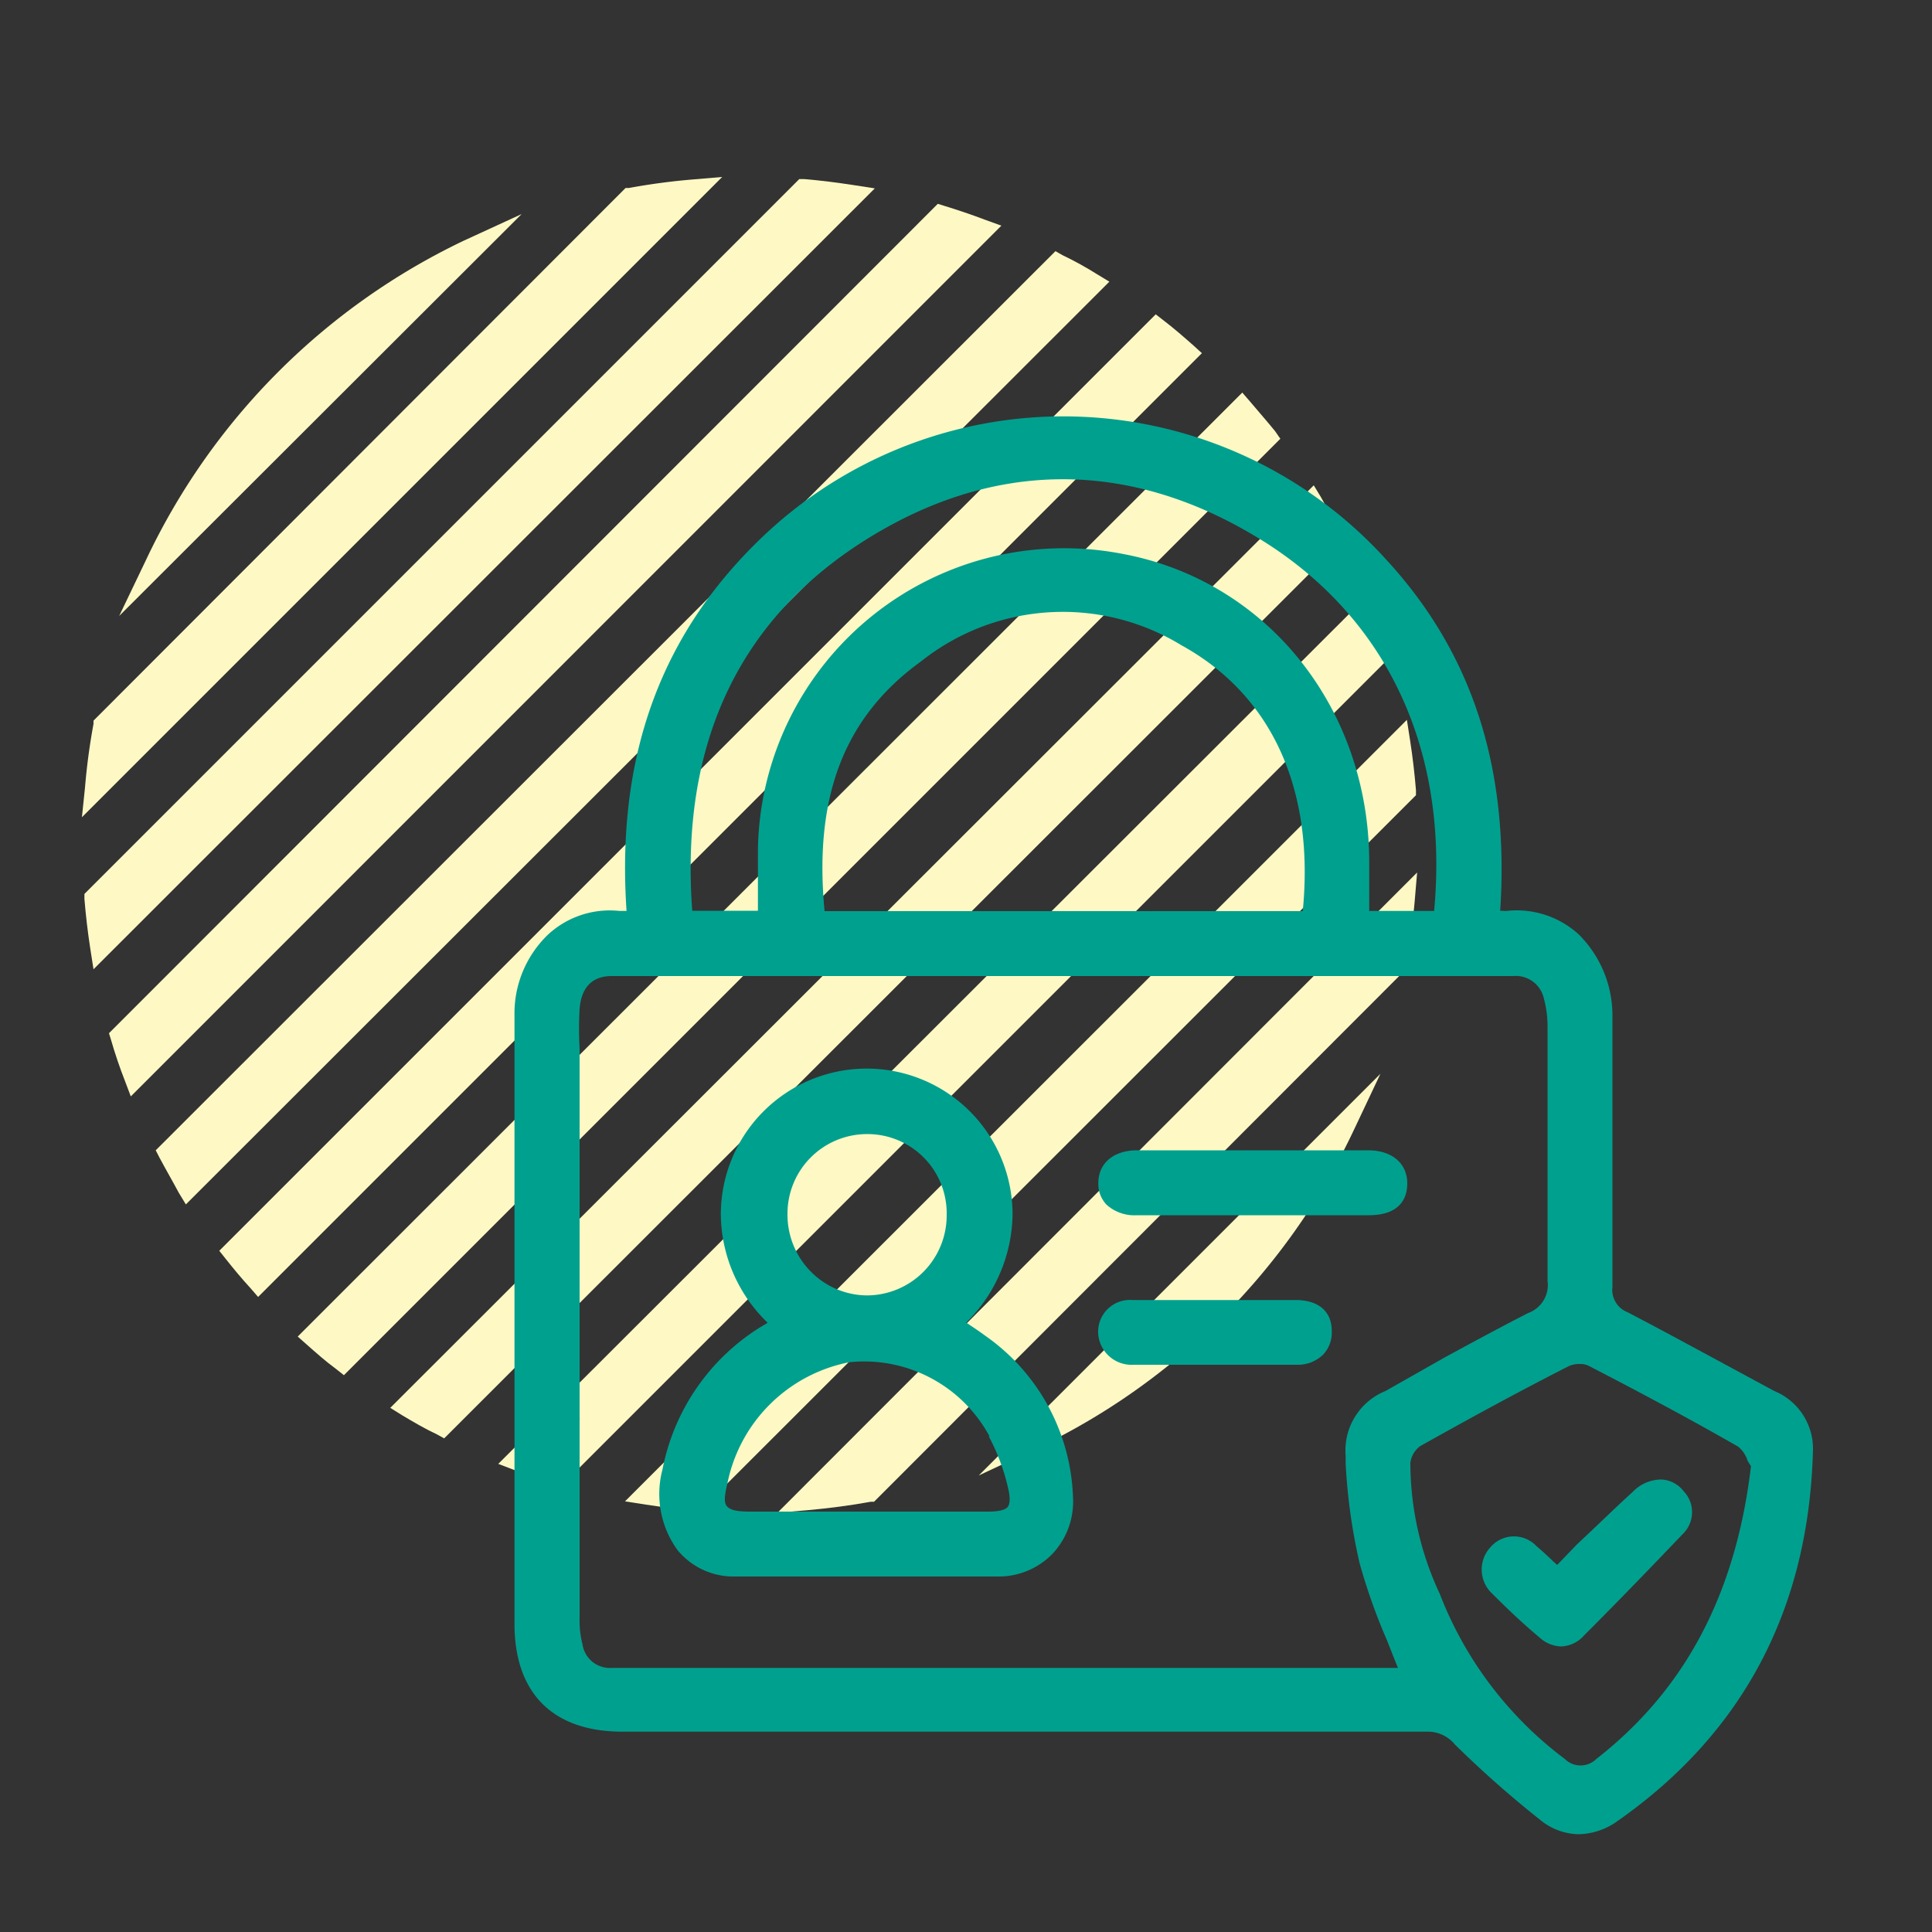 <svg id="Layer_1" data-name="Layer 1" xmlns="http://www.w3.org/2000/svg" viewBox="0 0 100 100"><rect x="0" y="0" width="100" height="100" fill="#333333" stroke="none"/><defs><style>.cls-1{fill:#fef9c4;}.cls-2{fill:#00a08f;}</style></defs><path class="cls-1" d="M24,12.46A34.7,34.7,0,0,0,7.55,29L6.17,31.88,27,11.08Z"/><path class="cls-1" d="M35.85,9.29c-1.1.09-2.21.24-3.3.44l-.17,0L4.84,37.3l0,.17a32.91,32.91,0,0,0-.44,3.29L4.24,42.3,37.38,9.16Z"/><path class="cls-1" d="M44.18,9.58c-.85-.13-1.7-.24-2.55-.31l-.26,0-37,37,0,.26c.07.85.17,1.71.3,2.55l.17,1.09L45.28,9.75Z"/><path class="cls-1" d="M51,11.38c-.71-.27-1.42-.51-2.14-.73l-.32-.1L5.64,53.48l.1.32q.31,1.08.72,2.13l.31.82L51.83,11.68Z"/><path class="cls-1" d="M56.81,14.21c-.59-.37-1.2-.71-1.81-1L54.63,13,8.35,59.25l-.29.29.19.37c.33.62.68,1.22,1,1.82l.37.61L57.42,14.58Z"/><path class="cls-1" d="M61.77,17.88c-.51-.45-1-.88-1.55-1.3l-.4-.31L11.35,64.74l.31.39c.42.53.85,1.05,1.31,1.55l.39.45L62.21,18.28Z"/><path class="cls-1" d="M66,22.32c-.42-.52-.85-1-1.31-1.55l-.39-.45L15.41,69.18l.44.39c.51.45,1,.89,1.56,1.3l.39.31L66.27,22.71Z"/><path class="cls-1" d="M69.37,27.54c-.33-.61-.67-1.22-1-1.81L68,25.12,20.2,72.87l.61.38c.6.36,1.2.71,1.82,1l.36.2L69.56,27.91Z"/><path class="cls-1" d="M72,34l-.09-.33c-.22-.71-.46-1.42-.73-2.13l-.3-.81L25.79,75.77l.81.31c.71.26,1.42.51,2.14.72l.32.1L71.75,34.21Z"/><path class="cls-1" d="M73.29,41.16l0-.26c-.07-.85-.17-1.71-.3-2.55l-.17-1.09L32.35,77.71l1.09.17c.84.13,1.7.23,2.55.3l.26,0L73.1,41.35Z"/><path class="cls-1" d="M40.24,78.3l1.53-.13c1.1-.1,2.21-.24,3.3-.44l.17,0L72.78,50.16l0-.17c.2-1.09.35-2.2.44-3.3l.13-1.53Z"/><path class="cls-1" d="M53.58,75A34.63,34.63,0,0,0,70.07,58.5l1.38-2.92L50.66,76.37Z"/><path class="cls-2" d="M91.84,72l-3.22-1.74c-1.46-.79-2.92-1.58-4.38-2.34a1.24,1.24,0,0,1-.78-1.31c0-4.8,0-9.72,0-14a5.92,5.92,0,0,0-1.74-4.24,4.76,4.76,0,0,0-3.65-1.23,1.37,1.37,0,0,1-.34,0h-.08c.48-7.38-1.44-13.31-5.85-18.12a22.55,22.55,0,0,0-32.08-1.47c-5.45,5.06-7.84,11.47-7.29,19.6h-.08l-.29,0a4.7,4.7,0,0,0-3.7,1.23,5.66,5.66,0,0,0-1.73,4.18c0,1.35,0,6.36,0,11.2v9.5c0,.08,0,.16,0,.25,0,1.51,0,3,0,4.54,0,2,0,4,0,6,0,3.6,2,5.58,5.58,5.58H73.88a1.81,1.81,0,0,1,1.42.66,54.56,54.56,0,0,0,4.4,3.89,3.23,3.23,0,0,0,2,.76,3.56,3.56,0,0,0,2.06-.71c6.49-4.56,9.88-11,10.08-19.21A3.23,3.23,0,0,0,91.84,72ZM30,61.28v-7a18.11,18.11,0,0,1,0-2.08c.1-1.11.66-1.68,1.67-1.68H78.32a1.49,1.49,0,0,1,1.59,1.16,5.52,5.52,0,0,1,.19,1.52v4.69c0,2.75,0,5.6,0,8.4a1.54,1.54,0,0,1-1,1.67c-1.46.75-2.93,1.54-4.34,2.31L71.71,72a3.32,3.32,0,0,0-2.06,3.35l0,.4a29.84,29.84,0,0,0,.72,5.15,30.34,30.34,0,0,0,1.42,4c.19.48.39,1,.57,1.43H31.67a1.43,1.43,0,0,1-1.52-1.22A4.92,4.92,0,0,1,30,83.75c0-1.33,0-2.67,0-4,0-2,0-4,0-5.95v-.25a1,1,0,0,0,0-.17C30,72.29,30,66.19,30,61.28ZM90.63,75.89c-.78,6.6-3.4,11.56-8,15.15a1.16,1.16,0,0,1-1.64,0,19.4,19.4,0,0,1-6.47-8.55A16,16,0,0,1,73,75.72a1.27,1.27,0,0,1,.51-.87c2.46-1.38,5-2.77,7.67-4.13a1.31,1.31,0,0,1,.58-.12,1,1,0,0,1,.46.09c3,1.55,5.47,2.88,7.75,4.19a1.55,1.55,0,0,1,.49.74ZM47.69,34.22a11.78,11.78,0,0,1,13.48-.81c4.66,2.57,6.88,7.45,6.26,13.75H42.68C42.11,41.21,43.71,37.09,47.69,34.22ZM74.23,47.15H70.87V46.4c0-.67,0-1.32,0-2-.11-7.88-5.36-14.35-12.76-15.73A15.85,15.85,0,0,0,39.23,43.94c0,.77,0,1.54,0,2.33,0,.29,0,.58,0,.87h-3.4c-.62-8.43,2.27-14.8,8.59-18.95,6.82-4.46,14.08-4.51,21-.16C71.83,32.07,75,38.85,74.23,47.15Z"/><path class="cls-2" d="M38,81.6c2.09,0,4.27,0,6.58,0s4.59,0,7.09,0a3.87,3.87,0,0,0,2.81-1.18,3.94,3.94,0,0,0,1.06-2.89A10.64,10.64,0,0,0,51,69.14c-.27-.2-.55-.39-.84-.58l-.15-.1a8,8,0,0,0,2.4-5.6,7.55,7.55,0,1,0-15.1,0,7.86,7.86,0,0,0,2.42,5.6l-.08.06-.29.17a11.18,11.18,0,0,0-5.07,7.37,4.94,4.94,0,0,0,.77,4.16A3.74,3.74,0,0,0,38,81.6Zm13.18-7.25a10.57,10.57,0,0,1,1,2.68c.11.46.1.77,0,.94s-.46.27-1,.27H38.84c-.68,0-1-.07-1.19-.25s-.16-.54,0-1.21a8,8,0,0,1,6.3-6.27A7.37,7.37,0,0,1,51.22,74.35Zm-6.32-7.3h0A4.12,4.12,0,0,1,42,65.85a4.19,4.19,0,0,1-1.24-3,4.12,4.12,0,0,1,4.14-4.15h0A4.1,4.1,0,0,1,49,62.88,4.14,4.14,0,0,1,44.9,67.05Z"/><path class="cls-2" d="M58.84,62.9h12c1.64,0,2-.9,2-1.65,0-1-.75-1.7-2-1.71H58.85c-1.21,0-2,.67-2,1.69a1.55,1.55,0,0,0,.43,1.13A2.15,2.15,0,0,0,58.84,62.9Z"/><path class="cls-2" d="M58.66,70.64H67.1a1.88,1.88,0,0,0,1.39-.53,1.66,1.66,0,0,0,.44-1.23c0-1-.68-1.58-1.84-1.59H58.64A1.65,1.65,0,0,0,56.84,69,1.73,1.73,0,0,0,58.66,70.64Z"/><path class="cls-2" d="M86,76.58a2.05,2.05,0,0,0-1.48.63c-1,.91-1.91,1.81-2.9,2.73L80.6,81l-.17-.15c-.28-.27-.59-.56-.92-.84a1.6,1.6,0,0,0-2.37.08,1.7,1.7,0,0,0,.1,2.4c1,1,1.71,1.65,2.45,2.27a1.73,1.73,0,0,0,1.13.46A1.67,1.67,0,0,0,82,84.64c1.57-1.57,3.23-3.28,5.09-5.23a1.57,1.57,0,0,0,.06-2.22A1.55,1.55,0,0,0,86,76.58Z"/></svg>